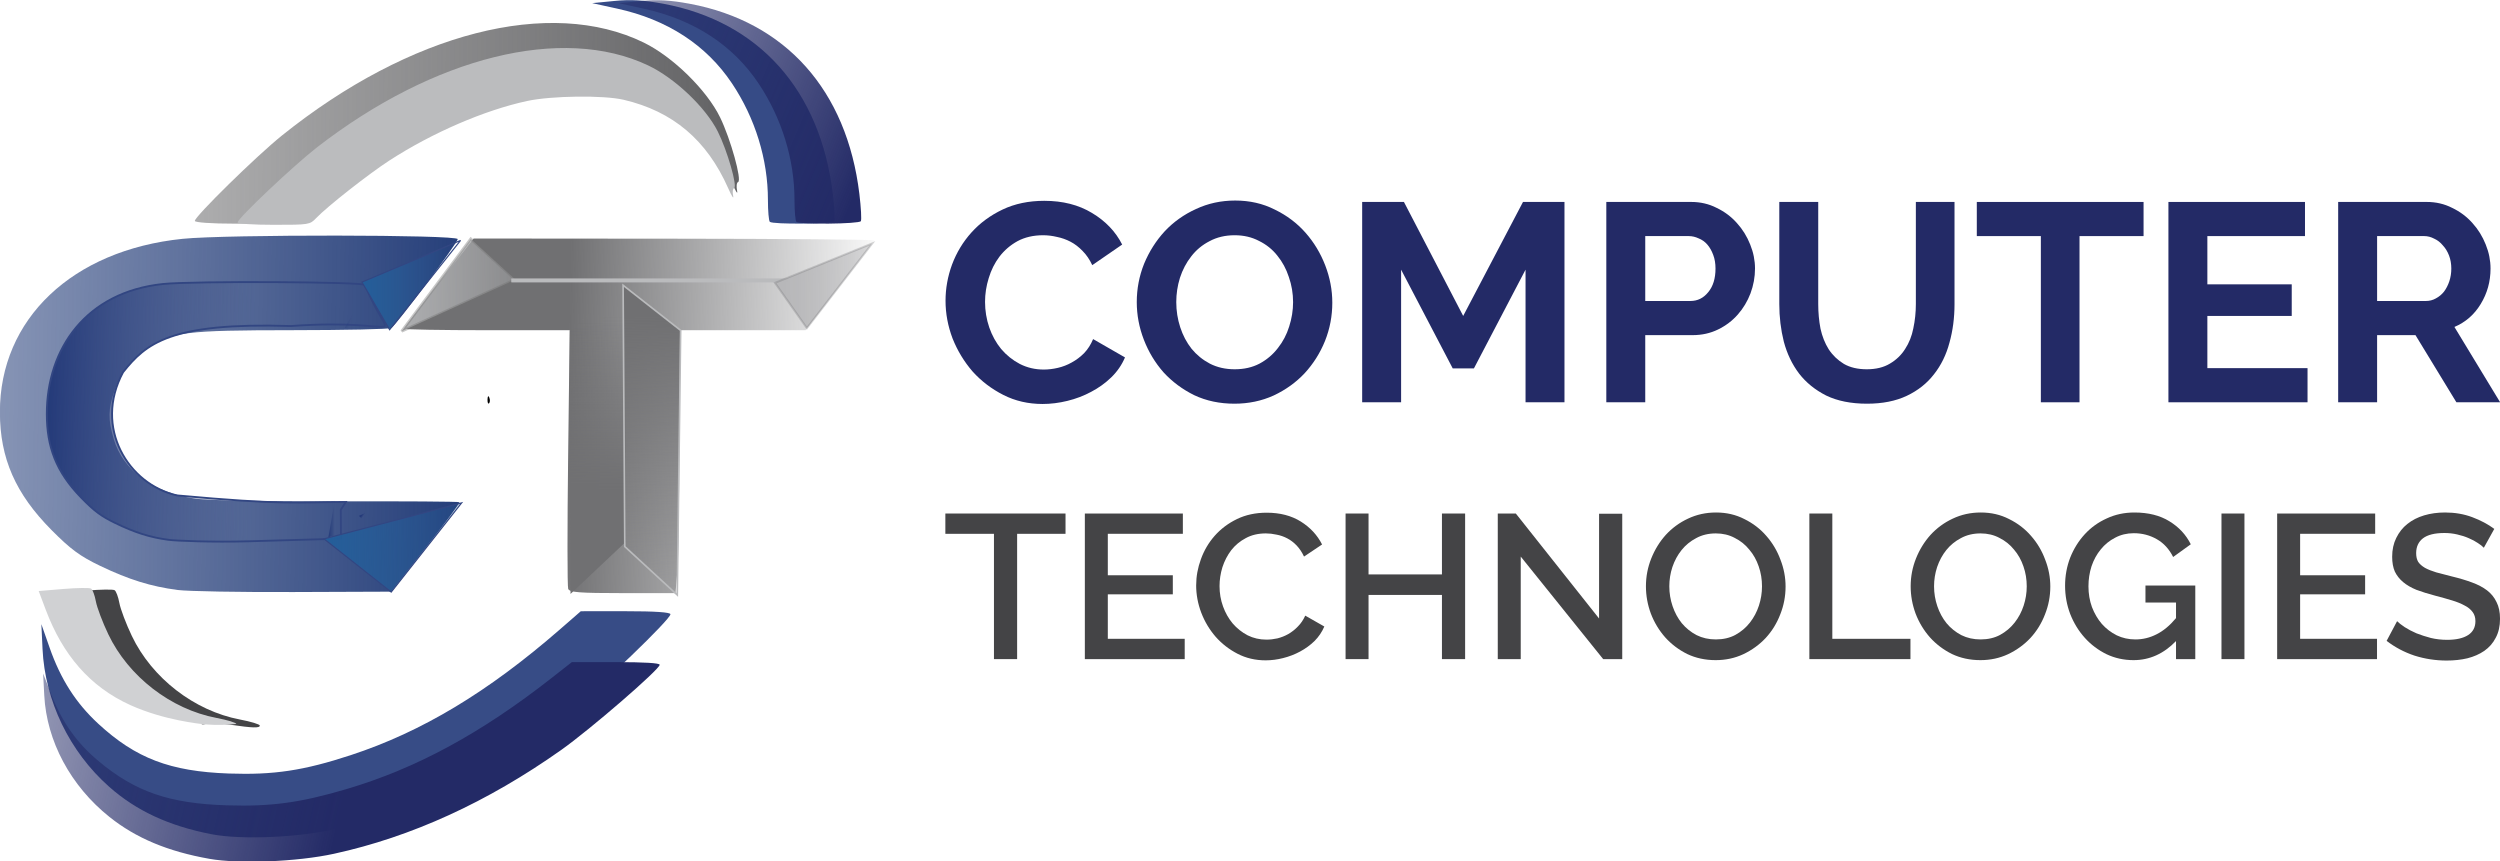 <?xml version="1.0" encoding="UTF-8" standalone="no"?>
<!-- Created with Inkscape (http://www.inkscape.org/) -->

<svg
   xmlns:dc="http://purl.org/dc/elements/1.1/"
   xmlns:cc="http://creativecommons.org/ns#"
   xmlns:rdf="http://www.w3.org/1999/02/22-rdf-syntax-ns#"
   xmlns:svg="http://www.w3.org/2000/svg"
   xmlns="http://www.w3.org/2000/svg"
   xmlns:xlink="http://www.w3.org/1999/xlink"
   xmlns:sodipodi="http://sodipodi.sourceforge.net/DTD/sodipodi-0.dtd"
   xmlns:inkscape="http://www.inkscape.org/namespaces/inkscape"
   width="400.257mm"
   height="137.878mm"
   viewBox="0 0 1418.232 488.545"
   id="svg2"
   version="1.1"
   inkscape:version="0.91 r13725"
   sodipodi:docname="CT_1.svg">
  <defs
     id="defs4">
    <linearGradient
       id="linearGradient4956">
      <stop
         style="stop-color:#232a66;stop-opacity:1;"
         offset="0"
         id="stop4958" />
      <stop
         style="stop-color:#232a66;stop-opacity:0;"
         offset="1"
         id="stop4960" />
    </linearGradient>
    <linearGradient
       id="linearGradient5286">
      <stop
         style="stop-color:#263f7a;stop-opacity:1;"
         offset="0"
         id="stop5288" />
      <stop
         style="stop-color:#263f7a;stop-opacity:0;"
         offset="1"
         id="stop5290" />
    </linearGradient>
    <linearGradient
       id="linearGradient5270">
      <stop
         style="stop-color:#616163;stop-opacity:1;"
         offset="0"
         id="stop5272" />
      <stop
         style="stop-color:#616163;stop-opacity:0;"
         offset="1"
         id="stop5274" />
    </linearGradient>
    <linearGradient
       id="linearGradient5216">
      <stop
         style="stop-color:#707072;stop-opacity:1;"
         offset="0"
         id="stop5218" />
      <stop
         style="stop-color:#707072;stop-opacity:0;"
         offset="1"
         id="stop5220" />
    </linearGradient>
    <linearGradient
       id="linearGradient5162">
      <stop
         style="stop-color:#adaeb0;stop-opacity:1;"
         offset="0"
         id="stop5164" />
      <stop
         style="stop-color:#adaeb0;stop-opacity:0;"
         offset="1"
         id="stop5166" />
    </linearGradient>
    <linearGradient
       id="linearGradient5138">
      <stop
         style="stop-color:#b7b7b9;stop-opacity:1;"
         offset="0"
         id="stop5140" />
      <stop
         style="stop-color:#b7b7b9;stop-opacity:0;"
         offset="1"
         id="stop5142" />
    </linearGradient>
    <linearGradient
       id="linearGradient5106">
      <stop
         style="stop-color:#235e9a;stop-opacity:1;"
         offset="0"
         id="stop5108" />
      <stop
         style="stop-color:#235e9a;stop-opacity:0;"
         offset="1"
         id="stop5110" />
    </linearGradient>
    <linearGradient
       id="linearGradient5090">
      <stop
         style="stop-color:#253b7a;stop-opacity:1;"
         offset="0"
         id="stop5092" />
      <stop
         style="stop-color:#253b7a;stop-opacity:0;"
         offset="1"
         id="stop5094" />
    </linearGradient>
    <linearGradient
       id="linearGradient5082">
      <stop
         style="stop-color:#243a79;stop-opacity:1;"
         offset="0"
         id="stop5084" />
      <stop
         style="stop-color:#243a79;stop-opacity:0;"
         offset="1"
         id="stop5086" />
    </linearGradient>
    <linearGradient
       xlink:href="#linearGradient5082"
       id="linearGradient5048"
       x1="-297.745"
       y1="324.758"
       x2="-211.535"
       y2="326.744"
       gradientUnits="userSpaceOnUse"
       gradientTransform="translate(-3.9240285e-6,0.676)" />
    <linearGradient
       xlink:href="#linearGradient5082"
       id="linearGradient5072"
       x1="-171.492"
       y1="281.382"
       x2="-167.519"
       y2="282.707"
       gradientUnits="userSpaceOnUse" />
    <linearGradient
       xlink:href="#linearGradient5082"
       id="linearGradient5088"
       x1="-166.455"
       y1="372.361"
       x2="-165.749"
       y2="372.829"
       gradientUnits="userSpaceOnUse" />
    <linearGradient
       xlink:href="#linearGradient5090"
       id="linearGradient5096"
       x1="-178.387"
       y1="370.333"
       x2="-175.674"
       y2="370.333"
       gradientUnits="userSpaceOnUse" />
    <linearGradient
       xlink:href="#linearGradient5106"
       id="linearGradient5104"
       x1="-180.389"
       y1="382.81"
       x2="-106.433"
       y2="381.406"
       gradientUnits="userSpaceOnUse" />
    <linearGradient
       xlink:href="#linearGradient5106"
       id="linearGradient5112"
       x1="-164.275"
       y1="271.801"
       x2="-125.246"
       y2="271.801"
       gradientUnits="userSpaceOnUse" />
    <linearGradient
       xlink:href="#linearGradient5216"
       id="linearGradient5144"
       x1="-38.44"
       y1="284.034"
       x2="-41.01"
       y2="413.139"
       gradientUnits="userSpaceOnUse"
       gradientTransform="matrix(1.083,0,0,1,2.947,1.08)" />
    <linearGradient
       xlink:href="#linearGradient5138"
       id="linearGradient5160"
       x1="13.842"
       y1="272.558"
       x2="86.831"
       y2="272.558"
       gradientUnits="userSpaceOnUse" />
    <linearGradient
       xlink:href="#linearGradient5162"
       id="linearGradient5168"
       x1="-146.914"
       y1="268.037"
       x2="-62.341"
       y2="268.505"
       gradientUnits="userSpaceOnUse"
       gradientTransform="matrix(0.981,0,0,1,-1.898,0)" />
    <linearGradient
       xlink:href="#linearGradient5216"
       id="linearGradient5198"
       x1="-65.87"
       y1="357.525"
       x2="-65.77"
       y2="284.035"
       gradientUnits="userSpaceOnUse"
       gradientTransform="translate(0.468,0.596)" />
    <linearGradient
       xlink:href="#linearGradient5286"
       id="linearGradient5214"
       x1="-124.071"
       y1="339.513"
       x2="-561.262"
       y2="332.23"
       gradientUnits="userSpaceOnUse" />
    <linearGradient
       xlink:href="#linearGradient5216"
       id="linearGradient5222"
       x1="-77.346"
       y1="316.816"
       x2="57.734"
       y2="320.093"
       gradientUnits="userSpaceOnUse" />
    <linearGradient
       xlink:href="#linearGradient5270"
       id="linearGradient5276"
       x1="-3.645"
       y1="198.664"
       x2="-484.082"
       y2="196.792"
       gradientUnits="userSpaceOnUse" />
    <linearGradient
       xlink:href="#linearGradient5286"
       id="linearGradient5292"
       x1="-299.849"
       y1="457.636"
       x2="226.631"
       y2="445.464"
       gradientUnits="userSpaceOnUse" />
    <linearGradient
       xlink:href="#linearGradient4956"
       id="linearGradient4954"
       x1="-171.723"
       y1="487.868"
       x2="-430.915"
       y2="429.077"
       gradientUnits="userSpaceOnUse" />
    <linearGradient
       xlink:href="#linearGradient4956"
       id="linearGradient4962"
       x1="39.422"
       y1="245.264"
       x2="-178.313"
       y2="153.308"
       gradientUnits="userSpaceOnUse" />
  </defs>
  <sodipodi:namedview
     id="base"
     pagecolor="#ffffff"
     bordercolor="#666666"
     borderopacity="1.0"
     inkscape:pageopacity="0.0"
     inkscape:pageshadow="2"
     inkscape:zoom="0.35"
     inkscape:cx="661.25871"
     inkscape:cy="12.843907"
     inkscape:document-units="px"
     inkscape:current-layer="layer1"
     showgrid="false"
     showborder="false"
     fit-margin-top="0"
     fit-margin-left="0"
     fit-margin-right="0"
     fit-margin-bottom="0"
     inkscape:window-width="1375"
     inkscape:window-height="876"
     inkscape:window-x="65"
     inkscape:window-y="24"
     inkscape:window-maximized="1" />
  <g
     inkscape:label="Layer 1"
     inkscape:groupmode="layer"
     id="layer1"
     transform="translate(286.259,-56.661)">
    <g
       id="layer1-5"
       transform="translate(205.518,-126.865)">
      <g
         style="font-style:normal;font-weight:normal;font-size:40px;line-height:125%;font-family:sans-serif;letter-spacing:0px;word-spacing:0px;fill:#000000;fill-opacity:1;stroke:none;stroke-width:1px;stroke-linecap:butt;stroke-linejoin:miter;stroke-opacity:1"
         id="flowRoot5322"
         transform="matrix(2.592,0,0,2.592,1330.873,153.835)">
        <g
           id="g5399"
           transform="matrix(1.122,0,0,1.122,51.269,-13.649)">
          <g
             id="g5450">
            <g
               transform="matrix(0.461,0,0,0.461,-526.118,-47.312)"
               id="g5294">
              <path
                 style="fill:#243b7a;fill-opacity:0.91"
                 d="m -228.04,504.12 c -17.975,-3.533 -31.712,-9.925 -43.171,-20.087 -16.745,-14.85 -27.119,-36.333 -28.147,-58.289 l -0.491,-10.48 3.469,9.916 c 4.683,13.385 11.155,23.501 20.631,32.244 15.836,14.611 30.398,20.162 55.21,21.043 19.01,0.675 31.674,-1.234 51.617,-7.78 30.059,-9.866 58.044,-26.689 88.478,-53.188 l 8.845,-7.701 18.968,-0.007 c 12.3,-0.005 18.968,0.444 18.968,1.275 0,2.192 -30.01,31.027 -42.5,40.836 -31.885,25.041 -64.724,41.704 -98.125,49.791 -15.862,3.84 -40.828,4.968 -53.75,2.428 z"
                 id="path3392-7"
                 inkscape:connector-curvature="0" />
              <path
                 style="fill:#444446;fill-opacity:1"
                 d="m -219.915,457.811 c -3.781,-0.559 -8.281,-0.725 -10,-0.368 -2.194,0.456 -2.624,0.296 -1.444,-0.537 1.29,-0.91 0.953,-1.369 -1.446,-1.971 -1.72,-0.432 -4.164,-1.077 -5.431,-1.434 -1.267,-0.357 -0.616,0.217 1.446,1.275 l 3.75,1.925 -4.375,-0.724 c -2.406,-0.398 -9.062,-2.994 -14.791,-5.767 -17.023,-8.242 -28.707,-21.389 -35.832,-40.318 l -2.999,-7.967 10.506,-0.875 c 5.778,-0.481 11.029,-0.552 11.669,-0.156 0.64,0.395 1.549,2.834 2.021,5.42 0.472,2.586 2.844,8.858 5.272,13.937 8.533,17.854 26.449,31.704 45.749,35.365 4.622,0.877 8.404,2.029 8.404,2.559 0,1.127 -3.014,1.039 -12.5,-0.364 z"
                 id="path3384-5"
                 inkscape:connector-curvature="0" />
              <path
                 style="fill:#7a7a7c;fill-opacity:1"
                 d="m -251.79,446.354 c -4.623,-3.336 -14.158,-12.801 -17.972,-17.839 -1.561,-2.062 -2.429,-2.906 -1.927,-1.875 2.938,6.044 19.769,22.607 22.824,22.46 0.454,-0.022 -0.862,-1.258 -2.925,-2.746 z"
                 id="path3380-3"
                 inkscape:connector-curvature="0" />
              <path
                 style="fill:#7a7a7c;fill-opacity:1"
                 d="m -273.895,421.01 c -0.784,-1.722 -1.662,-2.895 -1.949,-2.607 -0.584,0.584 1.951,5.737 2.821,5.737 0.305,0 -0.088,-1.409 -0.872,-3.13 z"
                 id="path3378-5"
                 inkscape:connector-curvature="0" />
              <path
                 style="fill:#7a7a7c;fill-opacity:1"
                 d="m -277.263,413.296 c -1.474,-2.534 -1.829,-1.723 -0.623,1.42 0.429,1.117 1.043,1.768 1.365,1.446 0.322,-0.322 -0.011,-1.612 -0.741,-2.866 z"
                 id="path3376-6"
                 inkscape:connector-curvature="0" />
              <path
                 style="fill:#7a7a7c;fill-opacity:1"
                 d="m -280.311,403.905 c -0.399,-0.997 -0.695,-0.701 -0.755,0.755 -0.054,1.318 0.241,2.056 0.657,1.641 0.415,-0.415 0.46,-1.494 0.099,-2.396 z"
                 id="path3374-2"
                 inkscape:connector-curvature="0" />
              <path
                 style="fill:url(#linearGradient5214);fill-opacity:1"
                 d="m -242.174,400.808 c -11.31,-1.48 -20.607,-4.371 -32.741,-10.179 -8.555,-4.095 -12.582,-7.061 -20.671,-15.225 -15.232,-15.373 -21.768,-30.286 -21.811,-49.765 -0.087,-39.47 30.625,-68.641 77.301,-73.423 18.453,-1.891 116.43,-1.783 116.43,0.128 0,1.5 -25.72,35.953 -28.061,37.59 -0.722,0.505 -19.617,0.927 -41.988,0.938 -45.194,0.021 -51.06,0.761 -61.2,7.72 -7.389,5.071 -11.28,10.032 -13.968,17.809 -2.743,7.936 -2.811,12.254 -0.323,20.631 3.931,13.236 16.821,22.628 34.507,25.141 5.322,0.756 30.539,1.233 60.183,1.137 28.063,-0.09 51.256,0.068 51.54,0.351 0.284,0.284 -6.093,8.917 -14.171,19.184 l -14.687,18.669 -41.228,0.162 c -22.675,0.089 -44.776,-0.302 -49.112,-0.87 z"
                 id="path3372-9"
                 inkscape:connector-curvature="0" />
              <path
                 style="fill:url(#linearGradient5222);fill-opacity:1"
                 d="m -76.932,400.345 c -0.379,-0.987 -0.392,-26.018 -0.029,-55.625 l 0.659,-53.83 -34.931,0 c -19.212,0 -34.931,-0.283 -34.931,-0.63 0,-0.346 6.571,-9.076 14.603,-19.399 l 14.603,-18.77 84.772,0.074 c 46.625,0.041 84.772,0.365 84.772,0.721 0,0.356 -6.55,9.052 -14.555,19.325 l -14.555,18.678 -26.695,0 -26.695,0 0,46.061 c 0,25.334 -0.364,50.365 -0.808,55.625 l -0.808,9.564 -22.356,0 c -18.274,0 -22.482,-0.328 -23.044,-1.795 z"
                 id="path3370-1"
                 inkscape:connector-curvature="0" />
              <path
                 style="fill:#000000"
                 d="m -111.067,320.161 c 0.06,-1.456 0.356,-1.752 0.755,-0.755 0.361,0.902 0.317,1.98 -0.099,2.396 -0.415,0.415 -0.711,-0.323 -0.657,-1.641 z"
                 id="path3368-2"
                 inkscape:connector-curvature="0" />
              <path
                 style="fill:url(#linearGradient5276);fill-opacity:1"
                 d="m -234.915,244.638 c 0,-1.915 26.095,-27.497 36.876,-36.15 54.194,-43.501 113.465,-58.709 153.124,-39.291 12.33,6.037 26.65,20.092 32.291,31.692 4.427,9.104 9.303,26.652 7.583,27.291 -0.616,0.229 -0.803,1.916 -0.415,3.75 0.387,1.834 -0.655,0.152 -2.316,-3.738 -9.867,-23.108 -25.617,-36.924 -48.393,-42.447 -9.336,-2.264 -33.391,-1.95 -44.707,0.584 -19.76,4.425 -43.875,15.229 -63.721,28.548 -9.562,6.417 -28.897,22.182 -33.938,27.671 -2.937,3.198 -3.296,3.257 -19.688,3.257 -9.519,0 -16.696,-0.502 -16.696,-1.168 z"
                 id="path3366-7"
                 inkscape:connector-curvature="0" />
              <path
                 style="fill:#233a7a;fill-opacity:0.91"
                 d="m 8.379,245.018 c -0.437,-0.437 -0.795,-4.601 -0.795,-9.254 0,-17.154 -5.395,-34.648 -15.213,-49.326 C -18.494,170.19 -34.98,159.455 -56.197,154.809 l -10.593,-2.319 9.434,-0.923 c 6.877,-0.673 12.467,-0.357 20.625,1.167 40.578,7.578 66.484,36.631 71.772,80.49 0.693,5.752 0.972,10.926 0.619,11.497 -0.745,1.205 -26.096,1.481 -27.28,0.297 z"
                 id="path3338-0"
                 inkscape:connector-curvature="0" />
              <path
                 id="path3394-9"
                 d="m -216.793,245.263 c 0,-1.687 23.844,-24.221 33.694,-31.844 49.519,-38.319 103.676,-51.716 139.914,-34.611 11.267,5.318 24.351,17.698 29.505,27.917 4.045,8.02 8.5,23.477 6.929,24.04 -0.563,0.202 -0.733,1.688 -0.38,3.303 0.354,1.615 -0.598,0.134 -2.116,-3.293 -9.016,-20.356 -23.407,-32.525 -44.218,-37.391 -8.53,-1.995 -30.51,-1.718 -40.85,0.515 -18.056,3.898 -40.089,13.415 -58.224,25.148 -8.737,5.653 -26.404,19.54 -31.01,24.375 -2.683,2.817 -3.011,2.869 -17.989,2.869 -8.697,0 -15.256,-0.442 -15.256,-1.029 z"
                 style="fill:#bbbcbe;fill-opacity:1;stroke:#707072;stroke-opacity:0"
                 inkscape:connector-curvature="0" />
              <path
                 id="path3396"
                 d="m 19.621,245.045 c -0.437,-0.437 -0.795,-4.601 -0.795,-9.254 0,-17.154 -5.395,-34.648 -15.213,-49.326 -10.866,-16.246 -27.352,-26.982 -48.569,-31.627 l -10.593,-2.319 9.434,-0.923 c 6.877,-0.673 12.467,-0.357 20.625,1.167 40.578,7.578 66.484,36.631 71.772,80.49 0.693,5.752 0.972,10.926 0.619,11.497 -0.745,1.205 -26.096,1.481 -27.28,0.297 z"
                 style="fill:url(#linearGradient4962);fill-opacity:1"
                 inkscape:connector-curvature="0" />
              <path
                 id="path3417"
                 d="m -230.737,456.685 -1.36,0.783 c 0,0 -15.563,-1.392 -30.054,-7.934 -17.238,-7.783 -28.707,-21.389 -35.832,-40.318 l -2.999,-7.967 10.506,-0.875 c 5.778,-0.481 11.029,-0.552 11.669,-0.156 0.64,0.395 1.549,2.834 2.021,5.42 0.472,2.586 2.844,8.858 5.272,13.937 8.533,17.854 26.449,31.704 45.749,35.365 4.622,0.877 8.404,2.029 8.404,2.559 -35.084,3.781 -53.118,-20.702 -13.377,-0.814 z"
                 style="fill:#d0d1d3;fill-opacity:1"
                 inkscape:connector-curvature="0" />
              <path
                 id="path3419"
                 d="m -246.016,379.586 c -7.846,-1.046 -14.295,-3.088 -22.712,-7.191 -5.934,-2.893 -8.728,-4.989 -14.339,-10.756 -10.566,-10.861 -14.448,-21.396 -14.477,-35.157 -0.06,-27.884 16.732,-51.764 49.112,-55.142 12.801,-1.336 85.591,-0.933 85.591,0.417 10.797,27.621 19.725,13.682 -31.389,17.365 -51.213,-1.64 -61.421,7.447 -71.065,19.56 -12.584,23.389 2.24,47.483 22.829,52.108 45.402,4.176 50.884,2.842 71.448,2.774 l -2.14,3.333 0.074,12.196 -38.862,1.108 c -15.723,0.448 -31.061,-0.213 -34.069,-0.614 z"
                 style="fill:url(#linearGradient5048);fill-opacity:1;stroke:#324682;stroke-width:0.8;stroke-miterlimit:4;stroke-dasharray:none;stroke-opacity:1"
                 inkscape:connector-curvature="0" />
              <path
                 style="fill:url(#linearGradient5088);fill-opacity:1;fill-rule:evenodd;stroke:none;stroke-width:1px;stroke-linecap:butt;stroke-linejoin:miter;stroke-opacity:1"
                 d="m -165.519,369.439 10.593,9.931 31.78,-15.89 -30.456,0.662 z"
                 id="path4990"
                 inkscape:connector-curvature="0" />
              <path
                 style="fill:url(#linearGradient5096);fill-opacity:1;fill-rule:evenodd;stroke:none;stroke-width:1px;stroke-linecap:butt;stroke-linejoin:miter;stroke-opacity:1"
                 d="m -175.555,362.222 -2.832,16.221 55.614,-14.676 z"
                 id="path4424"
                 inkscape:connector-curvature="0" />
              <path
                 style="fill:url(#linearGradient5072);fill-opacity:1;fill-rule:evenodd;stroke:none;stroke-width:1px;stroke-linecap:butt;stroke-linejoin:miter;stroke-opacity:1"
                 d="m -161.56,272.775 -9.931,17.214 17.876,0 z"
                 id="path4966"
                 inkscape:connector-curvature="0" />
              <path
                 style="fill:url(#linearGradient5112);fill-opacity:1;fill-rule:evenodd;stroke:#324682;stroke-width:0.5;stroke-linecap:butt;stroke-linejoin:miter;stroke-miterlimit:4;stroke-dasharray:none;stroke-opacity:1"
                 d="m -122.476,252.901 -30.015,37.758 -11.713,-20.138 z"
                 id="path4984"
                 inkscape:connector-curvature="0" />
              <path
                 style="fill:url(#linearGradient5104);fill-opacity:1;fill-rule:evenodd;stroke:#324682;stroke-width:0.508;stroke-linecap:butt;stroke-linejoin:miter;stroke-miterlimit:4;stroke-dasharray:none;stroke-opacity:1"
                 d="m -122.024,363.954 -58.246,15.224 28.446,22.505 z"
                 id="path4986"
                 inkscape:connector-curvature="0" />
              <path
                 id="path4992"
                 d="m -228.724,514.564 c -17.617,-3.118 -31.081,-8.758 -42.312,-17.725 -16.412,-13.103 -26.58,-32.06 -27.587,-51.433 l -0.481,-9.247 3.4,8.749 c 4.589,11.81 10.933,20.737 20.22,28.451 15.521,12.893 29.793,17.79 54.111,18.568 18.632,0.596 31.044,-1.088 50.59,-6.865 29.461,-8.706 56.889,-23.55 86.717,-46.932 l 8.669,-6.795 18.59,-0.006 c 12.056,-0.004 18.59,0.391 18.59,1.125 0,1.934 -29.413,27.377 -41.654,36.033 -31.25,22.095 -63.436,36.799 -96.172,43.935 -15.546,3.389 -40.016,4.384 -52.68,2.143 z"
                 style="fill:url(#linearGradient4954);fill-opacity:1"
                 inkscape:connector-curvature="0" />
              <path
                 style="fill:url(#linearGradient5168);fill-opacity:1;fill-rule:evenodd;stroke:#717171;stroke-width:1.2;stroke-linecap:butt;stroke-linejoin:miter;stroke-miterlimit:4;stroke-dasharray:none;stroke-opacity:0.388"
                 d="m -118.158,252.251 18.833,17.214 -48.057,21.849 z"
                 id="path4994"
                 inkscape:connector-curvature="0" />
              <rect
                 style="fill:#babbbd;fill-opacity:1;stroke:#babbbd;stroke-width:0.25;stroke-miterlimit:4;stroke-dasharray:none;stroke-opacity:1"
                 id="rect5000"
                 width="116.576"
                 height="1.375"
                 x="-100.861"
                 y="269.14" />
              <path
                 style="fill:url(#linearGradient5160);fill-opacity:1;fill-rule:evenodd;stroke:#6e6e72;stroke-width:0.852;stroke-linecap:butt;stroke-linejoin:miter;stroke-miterlimit:4;stroke-dasharray:none;stroke-opacity:0.29"
                 d="m 51.719,254.166 -41.154,16.688 13.504,19.16 z"
                 id="path4998"
                 inkscape:connector-curvature="0" />
              <path
                 style="fill:url(#linearGradient5198);fill-opacity:1;fill-rule:evenodd;stroke:url(#linearGradient5198);stroke-width:0.7;stroke-linecap:butt;stroke-linejoin:miter;stroke-miterlimit:4;stroke-dasharray:none;stroke-opacity:1"
                 d="m -76.607,291.247 23.835,-19.862 0,109.243 -23.173,21.849 z"
                 id="path5002"
                 inkscape:connector-curvature="0" />
              <path
                 style="fill:url(#linearGradient5144);fill-opacity:1;fill-rule:evenodd;stroke:#babbbd;stroke-width:0.704;stroke-linecap:butt;stroke-linejoin:miter;stroke-miterlimit:4;stroke-dasharray:none;stroke-opacity:1"
                 d="m -29.338,290.987 -24.359,-19.11 0.716,110.565 22.209,20.475 z"
                 id="path5004"
                 inkscape:connector-curvature="0" />
            </g>
            <g
               style="fill:#232a66;fill-opacity:1"
               id="g5375"
               transform="matrix(1.376,0,0,1.376,182.647,-38.053)">
              <path
                 id="path5335"
                 style="font-style:normal;font-variant:normal;font-weight:bold;font-stretch:normal;font-family:Raleway;-inkscape-font-specification:'Raleway Bold';fill:#232a66;fill-opacity:1"
                 d="m -487.371,86.544 q 0,-2.6 0.92,-5.12 0.96,-2.56 2.76,-4.56 1.8,-2 4.4,-3.24 2.6,-1.24 5.92,-1.24 3.92,0 6.76,1.72 2.88,1.72 4.28,4.48 l -4.24,2.92 q -0.56,-1.2 -1.36,-2 -0.8,-0.84 -1.72,-1.32 -0.92,-0.48 -1.92,-0.68 -1,-0.24 -1.96,-0.24 -2.08,0 -3.64,0.84 -1.52,0.84 -2.56,2.2 -1,1.32 -1.52,3.04 -0.52,1.68 -0.52,3.36 0,1.88 0.6,3.64 0.6,1.72 1.68,3.04 1.12,1.32 2.64,2.12 1.56,0.8 3.4,0.8 0.96,0 2,-0.24 1.04,-0.24 1.96,-0.76 0.96,-0.52 1.76,-1.32 0.8,-0.84 1.28,-2 l 4.52,2.6 q -0.68,1.6 -1.96,2.84 -1.24,1.2 -2.84,2.04 -1.56,0.84 -3.36,1.28 -1.8,0.44 -3.52,0.44 -3.04,0 -5.56,-1.28 -2.52,-1.28 -4.36,-3.32 -1.8,-2.08 -2.84,-4.68 -1,-2.64 -1,-5.36 z"
                 inkscape:connector-curvature="0" />
              <path
                 id="path5337"
                 style="font-style:normal;font-variant:normal;font-weight:bold;font-stretch:normal;font-family:Raleway;-inkscape-font-specification:'Raleway Bold';fill:#232a66;fill-opacity:1"
                 d="m -446.422,101.144 q -3.12,0 -5.68,-1.2 -2.52,-1.24 -4.36,-3.24 -1.8,-2.04 -2.8,-4.64 -1,-2.6 -1,-5.32 0,-2.84 1.04,-5.44 1.08,-2.6 2.92,-4.6 1.88,-2 4.44,-3.16 2.56,-1.2 5.56,-1.2 3.08,0 5.6,1.28 2.56,1.24 4.36,3.28 1.8,2.04 2.8,4.64 1,2.6 1,5.28 0,2.84 -1.04,5.44 -1.04,2.56 -2.88,4.56 -1.84,1.96 -4.4,3.16 -2.56,1.16 -5.56,1.16 z m -8.24,-14.4 q 0,1.84 0.56,3.56 0.56,1.72 1.6,3.04 1.08,1.32 2.6,2.12 1.56,0.8 3.52,0.8 2,0 3.52,-0.8 1.56,-0.84 2.6,-2.2 1.08,-1.36 1.6,-3.04 0.56,-1.72 0.56,-3.48 0,-1.84 -0.6,-3.56 -0.56,-1.72 -1.64,-3.04 -1.04,-1.32 -2.6,-2.08 -1.52,-0.8 -3.44,-0.8 -2,0 -3.56,0.84 -1.56,0.8 -2.6,2.16 -1.04,1.32 -1.6,3.04 -0.52,1.68 -0.52,3.44 z"
                 inkscape:connector-curvature="0" />
              <path
                 id="path5339"
                 style="font-style:normal;font-variant:normal;font-weight:bold;font-stretch:normal;font-family:Raleway;-inkscape-font-specification:'Raleway Bold';fill:#232a66;fill-opacity:1"
                 d="m -405.148,100.944 0,-18.8 -7.32,14 -3,0 -7.32,-14 0,18.8 -5.52,0 0,-28.4 5.92,0 8.4,16.16 8.48,-16.16 5.88,0 0,28.4 -5.52,0 z"
                 inkscape:connector-curvature="0" />
              <path
                 id="path5341"
                 style="font-style:normal;font-variant:normal;font-weight:bold;font-stretch:normal;font-family:Raleway;-inkscape-font-specification:'Raleway Bold';fill:#232a66;fill-opacity:1"
                 d="m -393.698,100.944 0,-28.4 12.04,0 q 1.96,0 3.6,0.84 1.68,0.8 2.88,2.16 1.2,1.32 1.88,3.04 0.68,1.68 0.68,3.4 0,1.8 -0.64,3.52 -0.64,1.68 -1.8,3 -1.16,1.32 -2.8,2.12 -1.64,0.8 -3.6,0.8 l -6.72,0 0,9.52 -5.52,0 z m 5.52,-14.36 6.4,0 q 1.52,0 2.52,-1.24 1.04,-1.24 1.04,-3.36 0,-1.08 -0.32,-1.92 -0.32,-0.88 -0.84,-1.48 -0.52,-0.6 -1.24,-0.88 -0.68,-0.32 -1.4,-0.32 l -6.16,0 0,9.2 z"
                 inkscape:connector-curvature="0" />
              <path
                 id="path5343"
                 style="font-style:normal;font-variant:normal;font-weight:bold;font-stretch:normal;font-family:Raleway;-inkscape-font-specification:'Raleway Bold';fill:#232a66;fill-opacity:1"
                 d="m -356.776,96.264 q 1.96,0 3.28,-0.8 1.36,-0.8 2.16,-2.08 0.84,-1.28 1.16,-2.92 0.36,-1.68 0.36,-3.44 l 0,-14.48 5.48,0 0,14.48 q 0,2.92 -0.72,5.48 -0.68,2.56 -2.2,4.48 -1.48,1.92 -3.84,3.04 -2.36,1.12 -5.64,1.12 -3.4,0 -5.8,-1.16 -2.36,-1.2 -3.84,-3.12 -1.48,-1.96 -2.16,-4.52 -0.64,-2.56 -0.64,-5.32 l 0,-14.48 5.52,0 0,14.48 q 0,1.8 0.32,3.48 0.36,1.64 1.16,2.92 0.84,1.28 2.16,2.08 1.32,0.76 3.24,0.76 z"
                 inkscape:connector-curvature="0" />
              <path
                 id="path5345"
                 style="font-style:normal;font-variant:normal;font-weight:bold;font-stretch:normal;font-family:Raleway;-inkscape-font-specification:'Raleway Bold';fill:#232a66;fill-opacity:1"
                 d="m -317.536,77.384 -9.08,0 0,23.56 -5.48,0 0,-23.56 -9.08,0 0,-4.84 23.64,0 0,4.84 z"
                 inkscape:connector-curvature="0" />
              <path
                 id="path5347"
                 style="font-style:normal;font-variant:normal;font-weight:bold;font-stretch:normal;font-family:Raleway;-inkscape-font-specification:'Raleway Bold';fill:#232a66;fill-opacity:1"
                 d="m -294.291,96.104 0,4.84 -19.72,0 0,-28.4 19.36,0 0,4.84 -13.84,0 0,6.84 11.96,0 0,4.48 -11.96,0 0,7.4 14.2,0 z"
                 inkscape:connector-curvature="0" />
              <path
                 id="path5349"
                 style="font-style:normal;font-variant:normal;font-weight:bold;font-stretch:normal;font-family:Raleway;-inkscape-font-specification:'Raleway Bold';fill:#232a66;fill-opacity:1"
                 d="m -289.948,100.944 0,-28.4 12.56,0 q 1.96,0 3.6,0.84 1.68,0.8 2.88,2.16 1.2,1.32 1.88,3.04 0.68,1.68 0.68,3.4 0,2.76 -1.4,5.04 -1.36,2.24 -3.72,3.24 l 6.48,10.68 -6.2,0 -5.8,-9.52 -5.44,0 0,9.52 -5.52,0 z m 5.52,-14.36 6.92,0 q 0.76,0 1.4,-0.36 0.68,-0.36 1.16,-0.96 0.48,-0.64 0.76,-1.48 0.28,-0.84 0.28,-1.8 0,-1 -0.32,-1.84 -0.32,-0.84 -0.88,-1.44 -0.52,-0.64 -1.24,-0.96 -0.68,-0.36 -1.4,-0.36 l -6.68,0 0,9.2 z"
                 inkscape:connector-curvature="0" />
            </g>
            <g
               style="fill:#444446;fill-opacity:1"
               id="g5385">
              <path
                 id="path5351"
                 style="font-style:normal;font-variant:normal;font-weight:600;font-stretch:normal;font-family:Raleway;-inkscape-font-specification:'Raleway Semi-Bold';fill:#444446;fill-opacity:1"
                 d="m -464.571,126.504 -9.44,0 0,24.44 -4.52,0 0,-24.44 -9.48,0 0,-3.96 23.44,0 0,3.96 z"
                 inkscape:connector-curvature="0" />
              <path
                 id="path5353"
                 style="font-style:normal;font-variant:normal;font-weight:600;font-stretch:normal;font-family:Raleway;-inkscape-font-specification:'Raleway Semi-Bold';fill:#444446;fill-opacity:1"
                 d="m -441.322,146.984 0,3.96 -19.48,0 0,-28.4 19.12,0 0,3.96 -14.64,0 0,8.08 12.68,0 0,3.72 -12.68,0 0,8.68 15,0 z"
                 inkscape:connector-curvature="0" />
              <path
                 id="path5355"
                 style="font-style:normal;font-variant:normal;font-weight:600;font-stretch:normal;font-family:Raleway;-inkscape-font-specification:'Raleway Semi-Bold';fill:#444446;fill-opacity:1"
                 d="m -439.086,136.544 q 0,-2.56 0.92,-5.08 0.92,-2.56 2.68,-4.56 1.8,-2.04 4.36,-3.28 2.56,-1.24 5.8,-1.24 3.88,0 6.64,1.72 2.76,1.72 4.16,4.48 l -3.52,2.36 q -0.6,-1.28 -1.44,-2.16 -0.84,-0.88 -1.84,-1.4 -1,-0.52 -2.08,-0.72 -1.08,-0.24 -2.08,-0.24 -2.24,0 -3.92,0.92 -1.68,0.88 -2.84,2.36 -1.12,1.48 -1.72,3.32 -0.56,1.84 -0.56,3.68 0,2.08 0.68,3.96 0.68,1.88 1.88,3.32 1.24,1.44 2.92,2.32 1.68,0.84 3.68,0.84 1.04,0 2.12,-0.24 1.12,-0.28 2.12,-0.84 1.04,-0.6 1.88,-1.48 0.88,-0.88 1.44,-2.12 l 3.72,2.12 q -0.68,1.6 -1.92,2.84 -1.24,1.2 -2.8,2.04 -1.56,0.84 -3.32,1.28 -1.72,0.44 -3.4,0.44 -3,0 -5.48,-1.28 -2.48,-1.28 -4.28,-3.32 -1.8,-2.08 -2.8,-4.68 -1,-2.64 -1,-5.36 z"
                 inkscape:connector-curvature="0" />
              <path
                 id="path5357"
                 style="font-style:normal;font-variant:normal;font-weight:600;font-stretch:normal;font-family:Raleway;-inkscape-font-specification:'Raleway Semi-Bold';fill:#444446;fill-opacity:1"
                 d="m -386.623,122.544 0,28.4 -4.52,0 0,-12.52 -14.32,0 0,12.52 -4.48,0 0,-28.4 4.48,0 0,11.88 14.32,0 0,-11.88 4.52,0 z"
                 inkscape:connector-curvature="0" />
              <path
                 id="path5359"
                 style="font-style:normal;font-variant:normal;font-weight:600;font-stretch:normal;font-family:Raleway;-inkscape-font-specification:'Raleway Semi-Bold';fill:#444446;fill-opacity:1"
                 d="m -375.775,130.944 0,20 -4.48,0 0,-28.4 3.52,0 16.24,20.48 0,-20.44 4.52,0 0,28.36 -3.72,0 -16.08,-20 z"
                 inkscape:connector-curvature="0" />
              <path
                 id="path5361"
                 style="font-style:normal;font-variant:normal;font-weight:600;font-stretch:normal;font-family:Raleway;-inkscape-font-specification:'Raleway Semi-Bold';fill:#444446;fill-opacity:1"
                 d="m -337.752,151.144 q -3.04,0 -5.56,-1.2 -2.48,-1.24 -4.28,-3.24 -1.8,-2.04 -2.8,-4.64 -0.96,-2.6 -0.96,-5.32 0,-2.84 1.04,-5.44 1.04,-2.6 2.84,-4.6 1.84,-2 4.32,-3.16 2.52,-1.2 5.48,-1.2 3.04,0 5.52,1.28 2.52,1.24 4.28,3.28 1.8,2.04 2.76,4.64 1,2.56 1,5.24 0,2.84 -1.04,5.44 -1,2.6 -2.84,4.6 -1.84,1.96 -4.36,3.16 -2.48,1.16 -5.4,1.16 z m -9.04,-14.4 q 0,2 0.64,3.88 0.64,1.88 1.8,3.32 1.2,1.44 2.88,2.32 1.68,0.84 3.76,0.84 2.16,0 3.8,-0.88 1.68,-0.92 2.84,-2.4 1.16,-1.48 1.76,-3.32 0.6,-1.84 0.6,-3.76 0,-2.04 -0.64,-3.88 -0.64,-1.88 -1.84,-3.28 -1.16,-1.44 -2.84,-2.28 -1.64,-0.88 -3.68,-0.88 -2.16,0 -3.84,0.92 -1.68,0.88 -2.84,2.32 -1.16,1.44 -1.8,3.32 -0.6,1.84 -0.6,3.76 z"
                 inkscape:connector-curvature="0" />
              <path
                 id="path5363"
                 style="font-style:normal;font-variant:normal;font-weight:600;font-stretch:normal;font-family:Raleway;-inkscape-font-specification:'Raleway Semi-Bold';fill:#444446;fill-opacity:1"
                 d="m -319.474,150.944 0,-28.4 4.48,0 0,24.44 15.24,0 0,3.96 -19.72,0 z"
                 inkscape:connector-curvature="0" />
              <path
                 id="path5365"
                 style="font-style:normal;font-variant:normal;font-weight:600;font-stretch:normal;font-family:Raleway;-inkscape-font-specification:'Raleway Semi-Bold';fill:#444446;fill-opacity:1"
                 d="m -286.111,151.144 q -3.04,0 -5.56,-1.2 -2.48,-1.24 -4.28,-3.24 -1.8,-2.04 -2.8,-4.64 -0.96,-2.6 -0.96,-5.32 0,-2.84 1.04,-5.44 1.04,-2.6 2.84,-4.6 1.84,-2 4.32,-3.16 2.52,-1.2 5.48,-1.2 3.04,0 5.52,1.28 2.52,1.24 4.28,3.28 1.8,2.04 2.76,4.64 1,2.56 1,5.24 0,2.84 -1.04,5.44 -1,2.6 -2.84,4.6 -1.84,1.96 -4.36,3.16 -2.48,1.16 -5.4,1.16 z m -9.04,-14.4 q 0,2 0.64,3.88 0.64,1.88 1.8,3.32 1.2,1.44 2.88,2.32 1.68,0.84 3.76,0.84 2.16,0 3.8,-0.88 1.68,-0.92 2.84,-2.4 1.16,-1.48 1.76,-3.32 0.6,-1.84 0.6,-3.76 0,-2.04 -0.64,-3.88 -0.64,-1.88 -1.84,-3.28 -1.16,-1.44 -2.84,-2.28 -1.64,-0.88 -3.68,-0.88 -2.16,0 -3.84,0.92 -1.68,0.88 -2.84,2.32 -1.16,1.44 -1.8,3.32 -0.6,1.84 -0.6,3.76 z"
                 inkscape:connector-curvature="0" />
              <path
                 id="path5367"
                 style="font-style:normal;font-variant:normal;font-weight:600;font-stretch:normal;font-family:Raleway;-inkscape-font-specification:'Raleway Semi-Bold';fill:#444446;fill-opacity:1"
                 d="m -247.953,147.424 q -3.6,3.72 -8.28,3.72 -2.84,0 -5.28,-1.16 -2.44,-1.2 -4.24,-3.2 -1.8,-2 -2.84,-4.64 -1,-2.64 -1,-5.52 0,-2.88 1,-5.48 1.04,-2.6 2.84,-4.56 1.8,-1.96 4.28,-3.08 2.48,-1.16 5.4,-1.16 4.08,0 6.84,1.72 2.76,1.68 4.16,4.48 l -3.44,2.48 q -1.16,-2.32 -3.2,-3.48 -2.04,-1.16 -4.48,-1.16 -2,0 -3.64,0.88 -1.64,0.84 -2.8,2.28 -1.16,1.4 -1.8,3.28 -0.6,1.88 -0.6,3.92 0,2.16 0.68,4.04 0.72,1.88 1.92,3.28 1.24,1.4 2.92,2.24 1.68,0.8 3.64,0.8 2.16,0 4.12,-1 2,-1 3.8,-3.16 l 0,-3.04 -5.96,0 0,-3.32 9.72,0 0,14.36 -3.76,0 0,-3.52 z"
                 inkscape:connector-curvature="0" />
              <path
                 id="path5369"
                 style="font-style:normal;font-variant:normal;font-weight:600;font-stretch:normal;font-family:Raleway;-inkscape-font-specification:'Raleway Semi-Bold';fill:#444446;fill-opacity:1"
                 d="m -239.083,150.944 0,-28.4 4.48,0 0,28.4 -4.48,0 z"
                 inkscape:connector-curvature="0" />
              <path
                 id="path5371"
                 style="font-style:normal;font-variant:normal;font-weight:600;font-stretch:normal;font-family:Raleway;-inkscape-font-specification:'Raleway Semi-Bold';fill:#444446;fill-opacity:1"
                 d="m -208.744,146.984 0,3.96 -19.48,0 0,-28.4 19.12,0 0,3.96 -14.64,0 0,8.08 12.68,0 0,3.72 -12.68,0 0,8.68 15,0 z"
                 inkscape:connector-curvature="0" />
              <path
                 id="path5373"
                 style="font-style:normal;font-variant:normal;font-weight:600;font-stretch:normal;font-family:Raleway;-inkscape-font-specification:'Raleway Semi-Bold';fill:#444446;fill-opacity:1"
                 d="m -187.908,129.224 q -0.4,-0.44 -1.16,-0.92 -0.76,-0.52 -1.8,-0.96 -1,-0.44 -2.24,-0.72 -1.2,-0.28 -2.48,-0.28 -2.84,0 -4.2,1.04 -1.32,1.04 -1.32,2.88 0,1.04 0.4,1.72 0.44,0.64 1.32,1.16 0.88,0.48 2.2,0.88 1.32,0.36 3.08,0.8 2.16,0.52 3.88,1.16 1.76,0.64 2.96,1.56 1.2,0.92 1.84,2.28 0.68,1.32 0.68,3.24 0,2.16 -0.84,3.72 -0.8,1.56 -2.24,2.56 -1.4,0.96 -3.28,1.44 -1.88,0.44 -4.04,0.44 -3.24,0 -6.28,-0.96 -3,-1 -5.44,-2.88 l 2.04,-3.84 q 0.52,0.52 1.48,1.16 1,0.64 2.28,1.2 1.32,0.52 2.84,0.92 1.52,0.36 3.16,0.36 2.64,0 4.08,-0.92 1.44,-0.92 1.44,-2.72 0,-1.08 -0.56,-1.8 -0.52,-0.72 -1.52,-1.24 -1,-0.56 -2.44,-1 -1.44,-0.44 -3.28,-0.92 -2.12,-0.56 -3.72,-1.16 -1.56,-0.64 -2.6,-1.52 -1.04,-0.88 -1.6,-2.04 -0.52,-1.2 -0.52,-2.88 0,-2.08 0.8,-3.68 0.8,-1.64 2.16,-2.72 1.4,-1.12 3.28,-1.68 1.88,-0.56 4.08,-0.56 2.88,0 5.32,0.92 2.44,0.92 4.28,2.28 l -2.04,3.68 z"
                 inkscape:connector-curvature="0" />
            </g>
          </g>
        </g>
      </g>
    </g>
  </g>
</svg>
